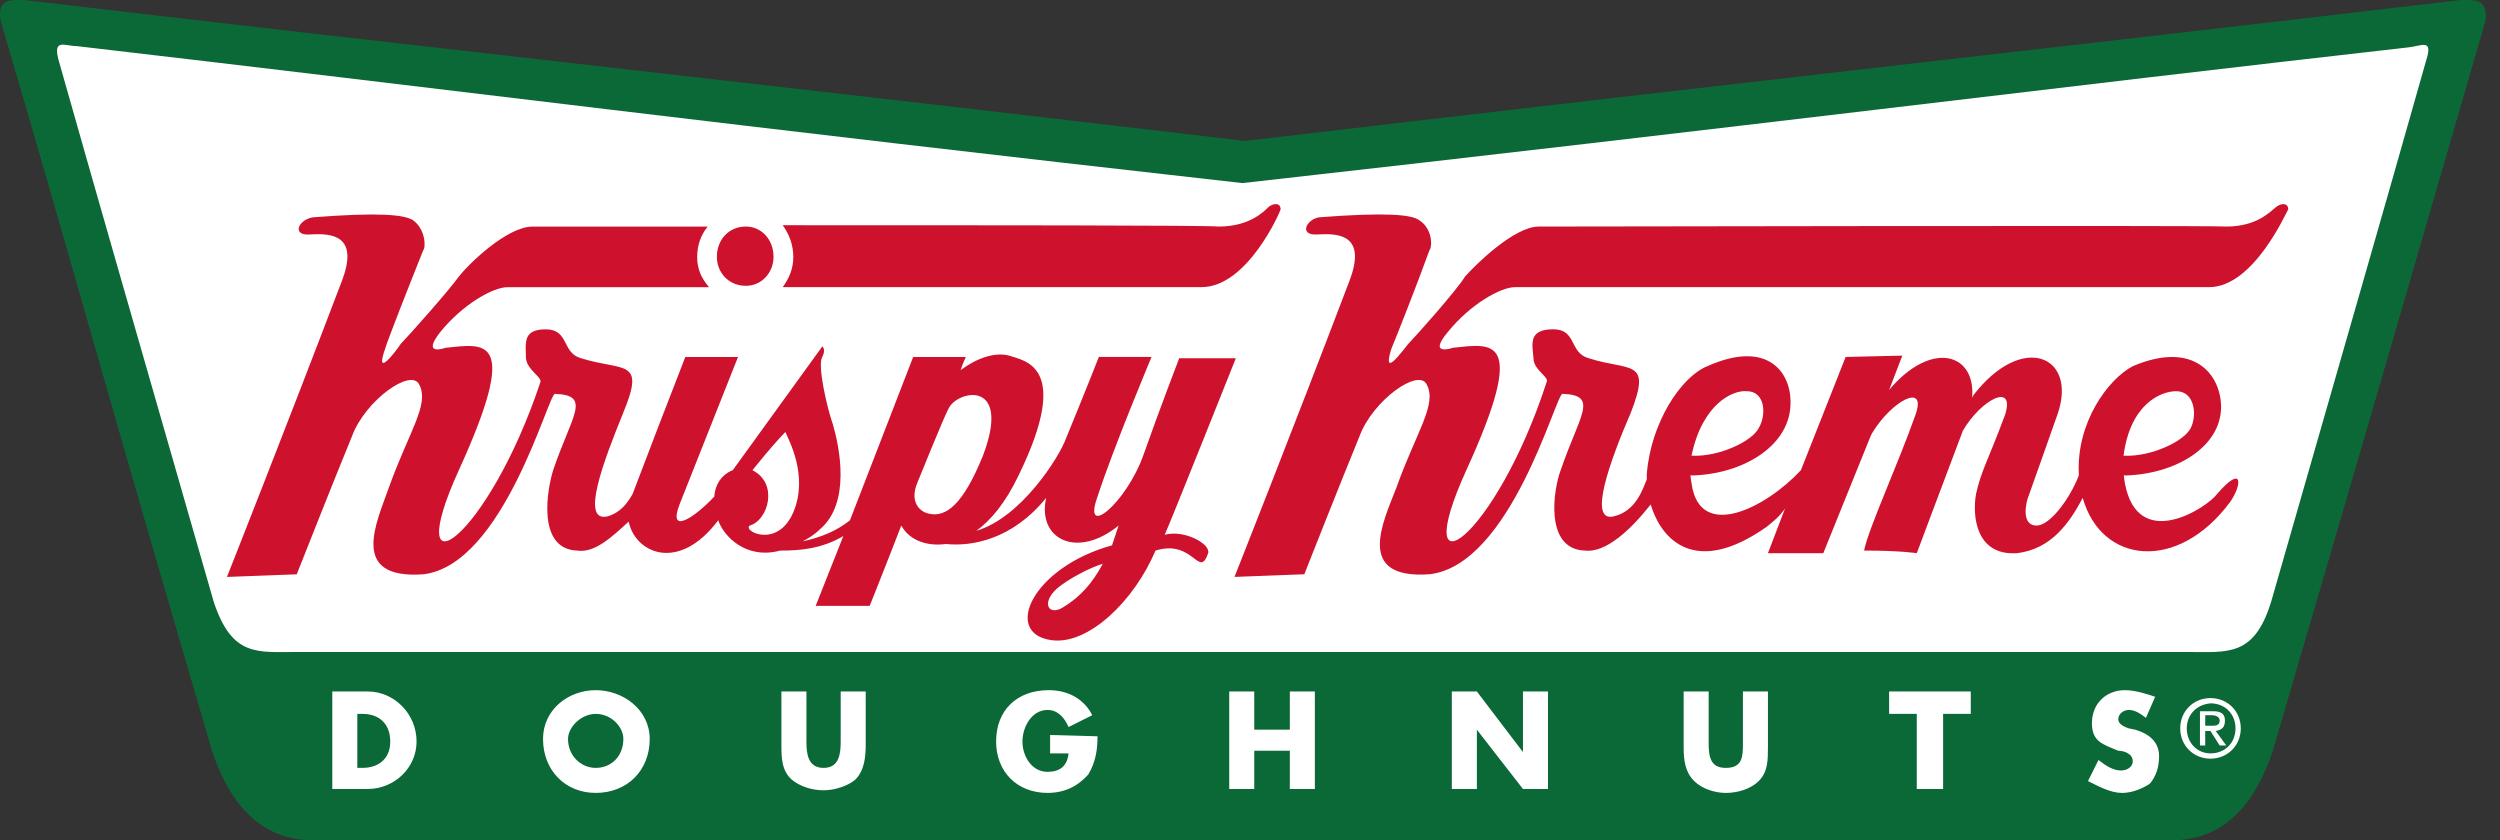 <svg width="119" height="40" viewBox="0 0 119 40" fill="none" xmlns="http://www.w3.org/2000/svg">
<rect x="0" y="0" width="119" height="40" fill="#333333" stroke="none"/>
<path fill-rule="evenodd" clip-rule="evenodd" d="M59.264 6.709C32.681 3.574 20.268 2.257 1.146 0.001C0.456 0.001 -0.108 -0.062 0.018 0.941C4.155 15.047 4.719 17.43 10.111 35.8C11.239 39.123 13.12 40 14.939 40H103.338C105.156 40 107.038 39.123 108.165 35.8C113.557 17.43 114.184 15.173 118.322 0.941C118.385 -0.062 117.821 0.001 117.131 0.001C98.009 2.257 85.909 3.574 59.264 6.709Z" fill="#0B6937"/>
<path fill-rule="evenodd" clip-rule="evenodd" d="M59.139 8.715C83.151 6.019 97.444 4.201 114.624 2.257C115.25 2.195 115.815 1.818 115.501 2.822C113.119 11.223 112.367 13.794 108.104 28.652C107.289 31.286 106.036 31.034 104.091 31.034H14.187C12.244 31.034 11.052 31.286 10.175 28.652C5.911 13.794 5.159 11.223 2.777 2.822C2.526 1.819 3.091 2.195 3.655 2.195C20.895 4.201 35.127 6.019 59.139 8.715ZM105.219 33.229C104.404 33.229 103.778 33.855 103.778 34.67C103.778 35.485 104.404 36.113 105.219 36.113C106.034 36.113 106.661 35.485 106.661 34.67C106.661 33.855 106.034 33.229 105.219 33.229ZM105.219 33.479C105.909 33.479 106.41 33.981 106.41 34.67C106.41 35.36 105.909 35.861 105.219 35.861C104.592 35.861 104.09 35.36 104.09 34.67C104.09 34.044 104.53 33.542 105.219 33.479ZM104.718 33.855V35.485H104.968V34.796H105.219L105.657 35.485H105.971L105.469 34.796C105.783 34.733 105.907 34.607 105.907 34.294C105.907 33.981 105.719 33.855 105.343 33.855H104.718ZM104.969 34.546V34.044H105.282C105.533 34.044 105.658 34.169 105.658 34.294C105.658 34.482 105.534 34.545 105.344 34.545L104.969 34.546ZM28.355 32.852C27.038 32.852 25.848 33.793 25.848 35.172C25.848 36.676 26.913 37.742 28.355 37.742C29.86 37.742 30.926 36.676 30.926 35.172C30.926 33.794 29.673 32.852 28.355 32.852ZM28.355 33.981C29.107 33.981 29.672 34.607 29.672 35.172C29.672 35.987 29.107 36.552 28.355 36.552C27.666 36.552 27.038 35.987 27.038 35.172C27.039 34.608 27.666 33.981 28.355 33.981ZM40.017 32.915V35.298C40.017 35.862 39.954 36.552 39.202 36.552C38.449 36.552 38.386 35.861 38.386 35.298V32.915H37.195V35.423C37.195 36.05 37.195 36.676 37.697 37.117C38.073 37.429 38.637 37.618 39.202 37.618C39.703 37.618 40.33 37.429 40.706 37.117C41.145 36.677 41.208 36.05 41.208 35.423V32.915H40.017ZM49.985 34.984V35.861H50.863C50.8 36.489 50.424 36.74 49.86 36.74C49.107 36.74 48.668 35.988 48.668 35.298C48.668 34.608 49.107 33.794 49.86 33.794C50.361 33.794 50.674 34.169 50.863 34.608L51.991 34.044C51.615 33.292 50.863 32.852 49.922 32.852C48.418 32.852 47.415 33.793 47.415 35.298C47.415 36.739 48.418 37.742 49.86 37.742C50.674 37.742 51.301 37.428 51.803 36.865C52.179 36.237 52.242 35.61 52.242 35.047L49.985 34.984ZM59.702 34.733V32.915H58.512V37.555H59.702V35.736H61.396V37.555H62.587V32.915H61.396V34.733H59.702ZM69.107 37.555H70.299V34.733L72.493 37.555H73.684V32.915H72.493V35.799L70.299 32.915H69.107V37.555ZM82.963 32.915V35.36C82.963 35.987 82.963 36.552 82.148 36.552C81.396 36.552 81.333 35.987 81.333 35.36V32.915H80.142V35.549C80.142 36.175 80.204 36.74 80.643 37.178C81.019 37.555 81.646 37.743 82.148 37.743C82.713 37.743 83.339 37.555 83.716 37.178C84.154 36.74 84.154 36.175 84.154 35.549V32.915H82.963ZM92.492 33.981H93.809V32.915H89.922V33.981H91.238V37.555H92.492V33.981ZM102.586 33.166C102.21 33.041 101.646 32.852 101.144 32.852C100.266 32.852 99.576 33.479 99.576 34.42C99.576 35.298 100.078 35.423 100.83 35.736C101.08 35.736 101.519 35.861 101.519 36.238C101.519 36.489 101.269 36.676 100.956 36.676C100.579 36.676 100.204 36.426 99.889 36.175L99.388 37.178C99.889 37.428 100.454 37.743 101.017 37.743C101.457 37.743 101.958 37.555 102.334 37.304C102.648 36.928 102.772 36.489 102.772 35.988C102.772 35.298 102.271 34.921 101.644 34.734L101.331 34.671C101.143 34.608 100.829 34.483 100.829 34.233C100.829 33.982 101.08 33.794 101.331 33.794C101.644 33.794 101.896 33.982 102.146 34.17L102.586 33.166Z" fill="white"/>
<path fill-rule="evenodd" clip-rule="evenodd" d="M101.081 21.692C102.398 21.756 103.966 21.003 104.279 20.377C104.592 19.75 104.467 18.621 103.589 18.621C102.837 18.621 101.395 19.247 101.081 21.692ZM106.16 23.887C103.652 27.272 100.015 26.833 99.138 23.698C98.511 24.89 97.633 26.144 96.003 26.332C94.06 26.456 93.872 24.577 94.06 23.51C94.31 22.383 94.625 21.942 95.439 19.749C95.94 18.181 94.311 18.996 93.433 20.501C92.743 22.319 91.239 26.332 91.239 26.332C91.239 26.332 90.487 26.207 88.731 26.207C88.919 25.203 90.36 22.069 91.175 19.749C91.74 18.181 90.047 19.06 89.106 20.627L89.044 20.752L86.788 26.332H84.154L84.969 24.2C84.719 24.577 84.405 24.827 84.091 25.078C80.705 27.461 79.076 25.706 78.574 24.012C77.634 25.203 76.442 26.332 75.439 26.207C73.496 26.144 73.934 23.26 74.311 22.32C75.188 19.75 76.128 18.809 74.373 18.747C74.061 18.747 71.929 26.897 68.041 27.335C64.469 27.586 65.847 24.828 66.474 23.197C67.414 20.565 68.417 19.247 67.915 18.308C67.539 17.492 65.345 19.06 64.718 20.753C63.84 22.885 62.085 27.335 62.085 27.335L58.762 27.461C58.762 27.461 61.521 20.502 64.216 13.417C65.095 11.16 63.715 11.097 62.712 11.16C61.834 11.223 62.148 10.471 62.775 10.345C66.035 10.094 67.163 10.22 67.539 10.47C68.23 10.909 68.167 11.787 68.041 11.912C67.477 13.48 66.412 16.175 66.224 16.614C65.784 18.056 66.725 16.74 67.038 16.364C67.351 16.05 69.358 13.794 69.734 13.167C70.173 12.665 72.054 10.784 73.245 10.784C74.373 10.784 105.157 10.722 105.972 10.784C107.413 10.784 108.041 10.095 108.354 9.844C108.604 9.656 108.919 9.656 108.919 9.969C108.855 10.032 107.289 13.668 105.157 13.668H72.117C71.428 13.668 69.986 14.483 68.92 15.8C67.917 16.991 69.17 16.552 69.17 16.552C71.052 16.364 72.744 15.925 69.796 22.383C66.976 28.589 71.177 25.706 73.621 18.182C73.747 17.931 72.995 17.617 72.995 17.053C72.932 16.363 72.744 15.674 73.935 15.674C75.064 15.674 74.687 16.802 75.629 17.053C77.571 17.68 78.638 17.053 77.635 19.623C76.632 21.942 75.566 24.89 76.819 24.577C77.886 24.326 78.198 23.26 78.387 22.822V22.571C78.575 20.126 80.017 17.932 81.271 17.43C84.218 16.113 85.346 17.806 85.221 19.373C85.095 21.254 82.965 22.571 80.518 22.634C80.455 22.57 80.455 22.634 80.518 23.009C80.895 25.767 84.029 24.2 85.723 22.383L87.853 16.991L90.55 16.928L89.923 18.559C91.929 16.176 94.061 16.803 93.873 18.935L93.935 18.81C96.255 15.8 98.889 16.929 97.949 19.688C97.823 20.064 96.506 23.763 96.506 23.763C96.506 23.763 96.131 25.016 96.945 25.016C97.572 25.016 98.513 23.763 98.952 22.634V22.571C98.826 20.126 100.331 18.057 101.521 17.43C104.468 16.176 105.723 17.869 105.723 19.373C105.723 21.254 103.591 22.571 101.146 22.634C101.083 22.57 101.083 22.634 101.146 23.009C101.772 26.332 105.095 24.138 105.535 23.511C106.787 22.069 106.724 23.072 106.16 23.887ZM80.517 21.692C81.834 21.756 83.402 21.003 83.716 20.377C84.092 19.75 84.028 18.621 83.151 18.621C82.462 18.558 81.019 19.247 80.517 21.692ZM34.124 12.226C34.124 11.411 34.688 10.784 35.503 10.784C36.255 10.784 36.82 11.411 36.82 12.226C36.82 12.978 36.256 13.605 35.503 13.605C34.688 13.605 34.124 12.978 34.124 12.226ZM50.612 28.903C51.427 28.401 51.992 27.774 52.493 26.834C51.867 27.022 50.8 27.586 50.299 28.025C49.546 28.715 49.922 29.341 50.612 28.903ZM46.474 25.266C48.606 24.64 50.424 21.755 50.738 20.877C51.616 18.747 52.306 16.991 52.306 16.991H54.813C54.813 16.991 52.995 21.317 52.243 23.637C51.491 25.706 53.622 23.949 54.437 21.631C55.189 19.498 56.13 17.053 56.13 17.053H58.826C58.826 17.053 55.754 24.764 55.44 25.454C56.38 25.203 57.634 25.893 57.509 26.332C57.07 27.586 56.819 25.643 55.001 26.208C53.998 28.59 51.803 30.722 50.048 30.471C47.729 30.157 49.108 27.022 52.932 25.957L53.246 25.015C51.24 26.646 49.359 25.643 49.798 23.699C48.168 25.706 46.224 26.019 45.033 25.894C44.092 26.019 43.278 25.706 42.901 25.015C42.274 26.646 41.397 28.84 41.397 28.84H38.826L40.143 25.517C39.078 26.145 38.011 26.208 37.134 26.208C35.504 26.646 34.438 25.517 34.187 24.765C32.306 27.273 30.238 26.333 29.924 24.828C29.109 25.58 28.294 26.333 27.479 26.208C25.536 26.145 26.037 23.261 26.351 22.321C27.229 19.751 28.169 18.81 26.414 18.748C26.1 18.748 23.968 26.898 20.144 27.337C16.57 27.587 17.949 24.829 18.514 23.198C19.454 20.566 20.458 19.249 19.956 18.309C19.58 17.494 17.386 19.061 16.759 20.754C15.881 22.886 14.125 27.337 14.125 27.337L10.803 27.462C10.803 27.462 13.561 20.503 16.257 13.418C17.135 11.161 15.756 11.099 14.753 11.161C13.876 11.224 14.189 10.472 14.879 10.346C18.076 10.096 19.205 10.221 19.644 10.471C20.27 10.91 20.27 11.788 20.145 11.913C19.518 13.481 18.453 16.177 18.327 16.616C17.826 18.058 18.828 16.741 19.079 16.365C19.393 16.052 21.399 13.795 21.838 13.168C22.214 12.667 24.095 10.786 25.349 10.786H33.687C33.373 11.162 33.185 11.664 33.185 12.228C33.185 12.792 33.373 13.231 33.75 13.67H24.158C23.468 13.67 22.026 14.485 20.96 15.802C20.02 16.993 21.211 16.554 21.211 16.554C23.092 16.366 24.784 15.927 21.838 22.385C19.017 28.591 23.217 25.708 25.725 18.184C25.787 17.933 25.098 17.619 25.035 17.055C25.035 16.365 24.848 15.676 25.976 15.676C27.104 15.676 26.728 16.804 27.668 17.055C29.675 17.682 30.74 17.055 29.675 19.625C28.734 21.944 27.606 24.892 28.923 24.578C29.549 24.391 29.862 23.951 30.113 23.512C30.939 21.335 31.775 19.162 32.621 16.992H35.129C35.129 16.992 34.188 19.375 32.37 23.95C31.743 25.518 33.06 24.641 34 23.638C34.063 22.759 34.689 22.446 34.878 22.384C35.881 21.004 39.141 16.491 39.141 16.491C39.141 16.491 39.329 16.616 39.141 16.992C38.89 17.368 39.391 19.5 39.642 20.189C39.956 21.256 40.52 23.95 39.016 25.205C38.765 25.455 38.451 25.644 38.2 25.769C39.078 25.582 39.831 25.268 40.458 24.766L43.467 16.992H45.975C45.975 16.992 45.849 17.242 45.724 17.619C46.476 17.055 47.354 16.741 48.043 16.929C48.733 17.18 51.053 17.368 48.482 22.635C47.854 23.949 47.164 24.764 46.474 25.266ZM35.816 22.383C37.07 23.009 36.569 24.764 35.691 25.015C35.314 25.265 37.007 26.144 37.759 24.389C38.511 22.634 37.509 20.877 37.383 20.564C37.133 20.815 36.569 21.441 35.816 22.383ZM45.157 19.436C44.97 19.75 43.653 23.009 43.653 23.009C43.277 23.949 43.841 24.389 44.218 24.451C45.033 24.64 45.847 24.012 46.788 21.692C48.167 18.056 45.596 18.558 45.157 19.436ZM37.258 10.721C46.412 10.721 57.509 10.721 58.011 10.784C59.453 10.784 60.143 10.094 60.394 9.843C60.644 9.655 60.957 9.655 60.957 9.968C60.957 10.031 59.39 13.667 57.196 13.667H37.259C37.573 13.229 37.761 12.789 37.761 12.225C37.761 11.661 37.572 11.16 37.258 10.721Z" fill="#CE112D"/>
<path fill-rule="evenodd" clip-rule="evenodd" d="M17.008 33.981H17.259C18.011 33.981 18.576 34.419 18.576 35.298C18.576 36.175 17.949 36.551 17.259 36.551H17.008V33.981ZM15.817 37.555H17.509C18.763 37.555 19.829 36.552 19.829 35.298C19.829 33.981 18.763 32.915 17.509 32.915H15.817V37.555Z" fill="white"/>
</svg>

